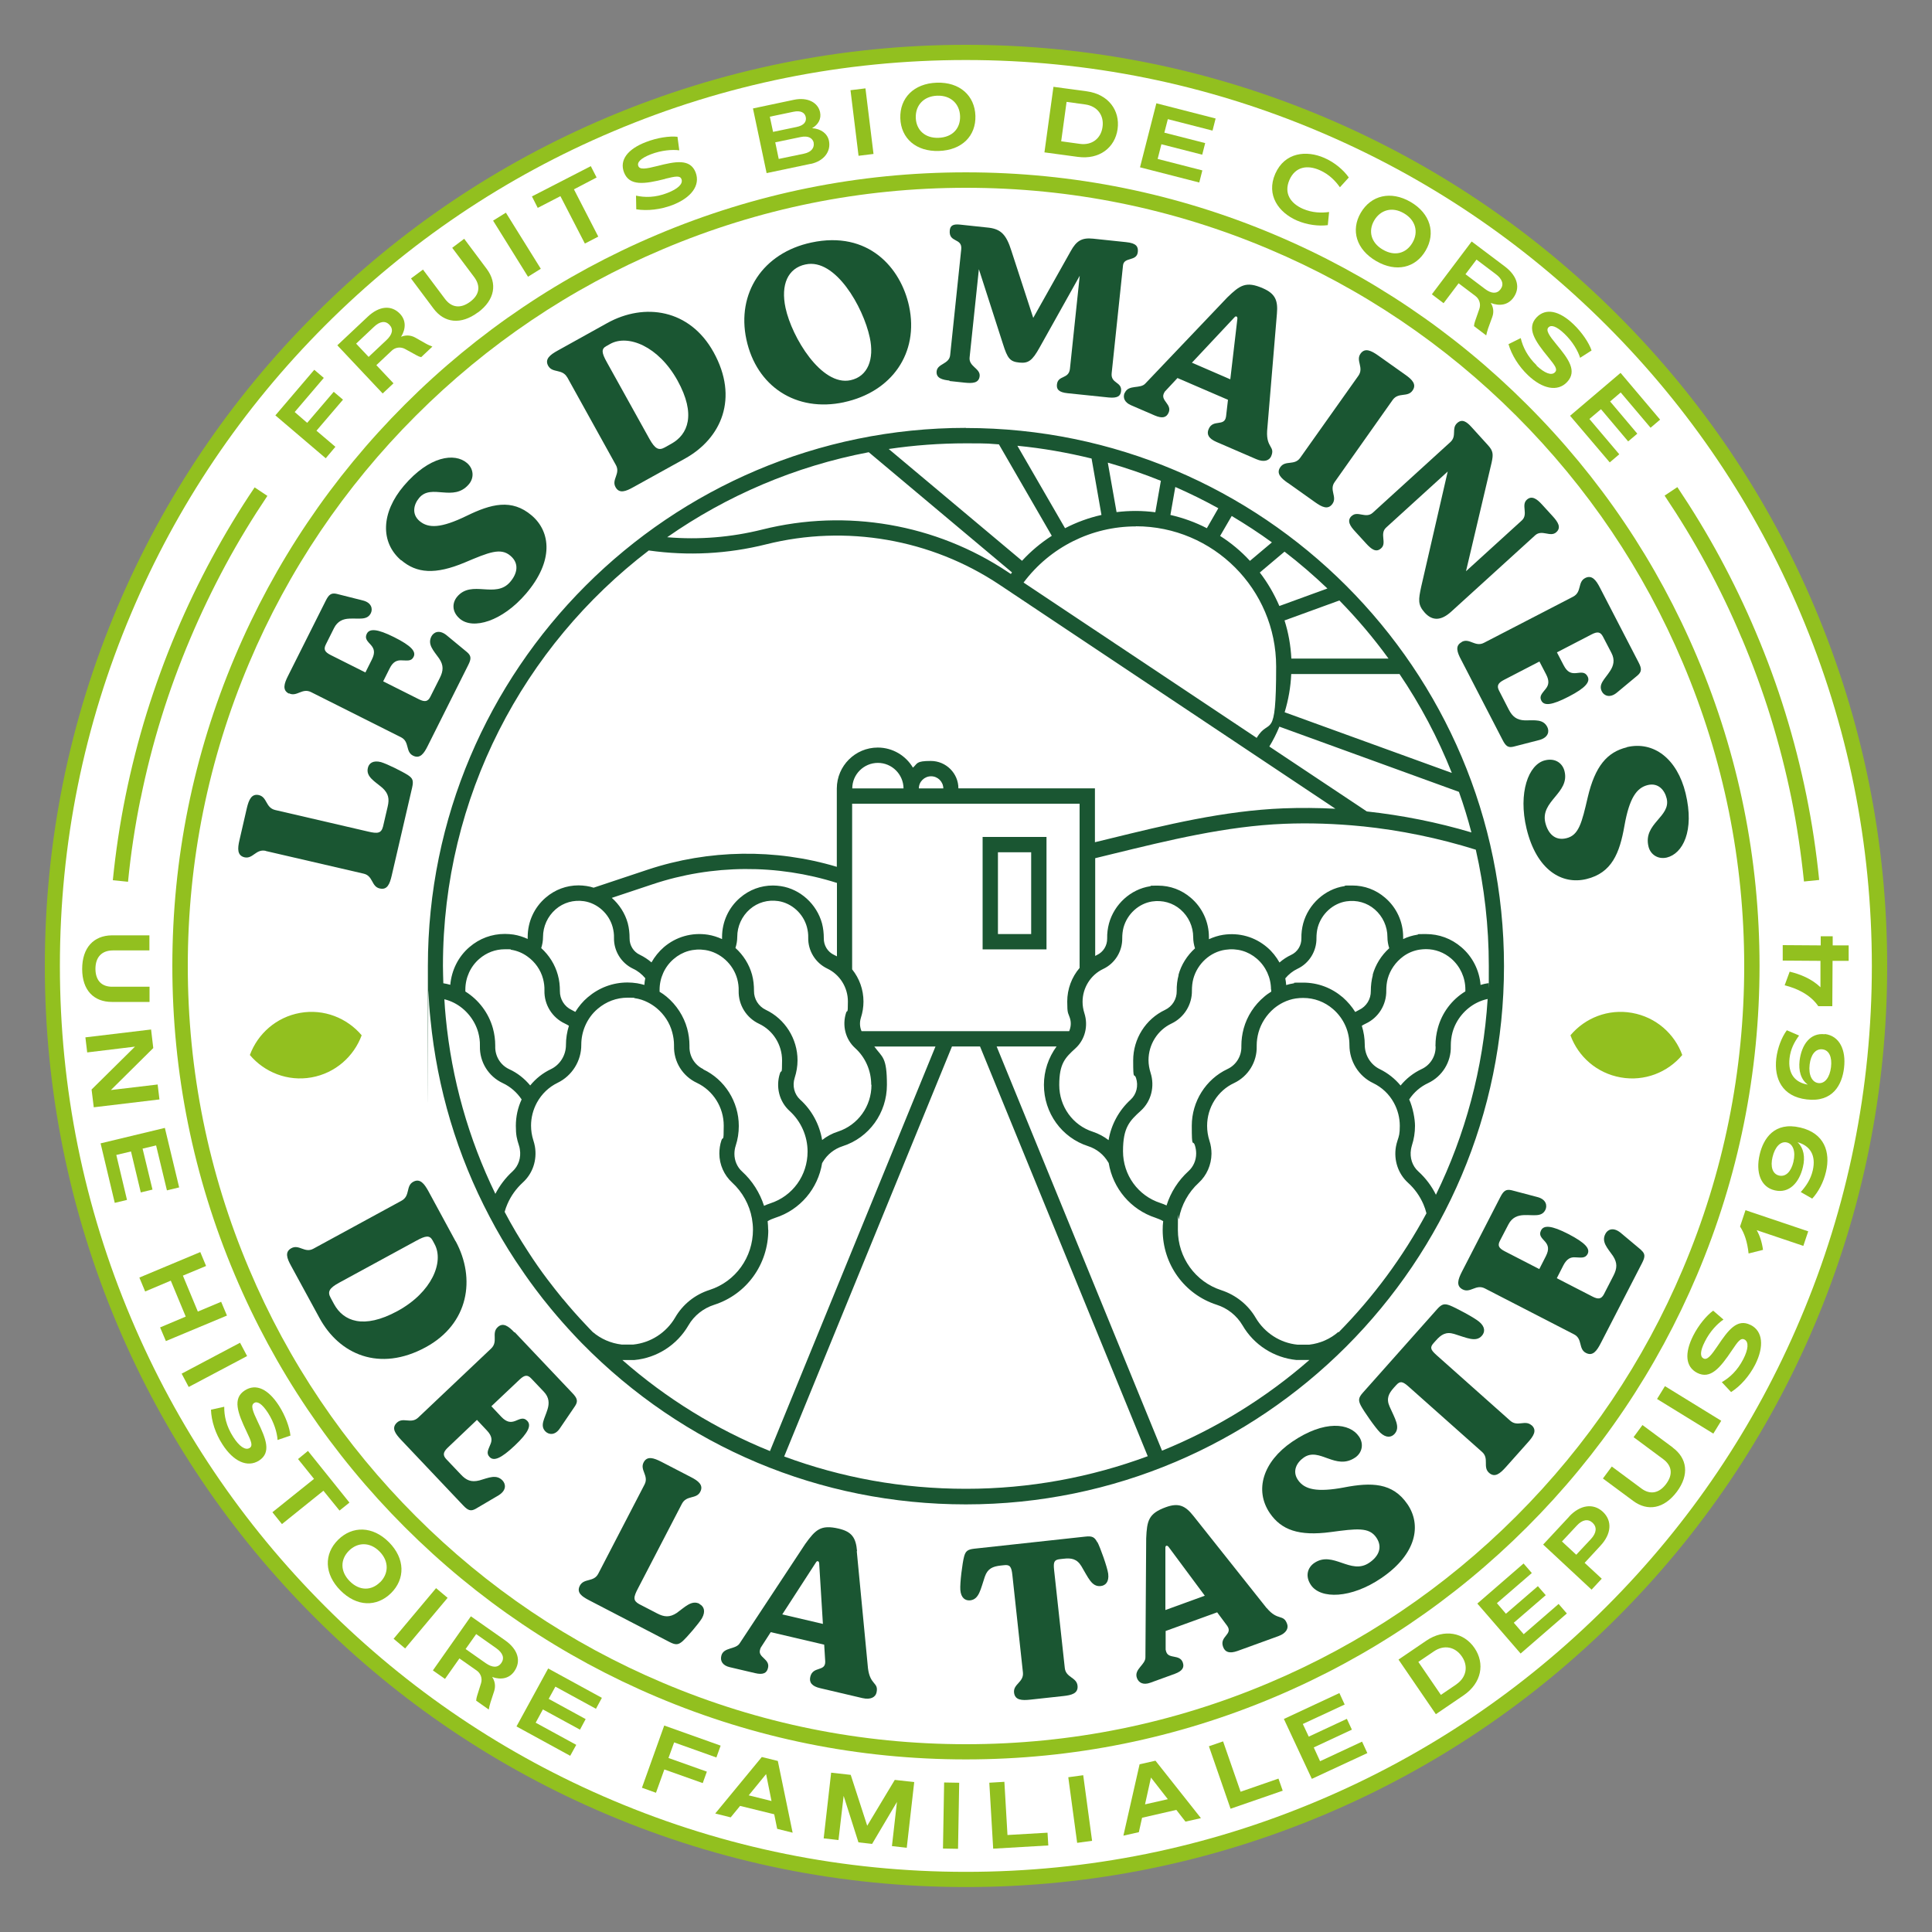<?xml version="1.0" encoding="UTF-8"?>
<svg id="Calque_1" xmlns="http://www.w3.org/2000/svg" version="1.1" viewBox="0 0 1500 1500">
  <rect x="0" y="0" width="1500" height="1500" fill="#808080" stroke="none"/>
  <!-- Generator: Adobe Illustrator 29.0.0, SVG Export Plug-In . SVG Version: 2.1.0 Build 186)  -->
  <defs>
    <style>
      .st0 {
        fill: #92c01f;
      }

      .st1 {
        fill: #fff;
      }

      .st2 {
        fill: #1a5632;
      }
    </style>
  </defs>
  <path class="st1" d="M1403.7,473.7c-35.8-84.5-86.9-160.4-152-225.5-65.1-65.1-140.9-116.2-225.5-152-87.7-37.1-180.6-55.9-276.3-55.9s-188.6,18.8-276.3,55.9c-84.5,35.8-160.4,86.9-225.5,152-65.1,65.1-116.2,140.9-152,225.5-37.1,87.7-55.9,180.6-55.9,276.3s18.8,188.6,55.9,276.3c35.8,84.5,86.9,160.4,152,225.5,65.1,65.1,140.9,116.2,225.5,152,87.7,37.1,180.6,55.9,276.3,55.9s188.6-18.8,276.3-55.9c84.5-35.8,160.4-86.9,225.5-152,65.1-65.1,116.2-140.9,152-225.5,37.1-87.7,55.9-180.6,55.9-276.3s-18.8-188.6-55.9-276.3Z"/>
  <path class="st2" d="M762.9,737.1h49.6v-87.3h-49.6v87.3ZM774.8,661.7h25.8v63.5h-25.8v-63.5Z"/>
  <path class="st2" d="M750,332.2c-230.4,0-417.8,187.4-417.8,417.8s.1,13,.4,19.2c.3,7.4.8,14.8,1.6,22.1,5.3,53.9,20.7,105.5,45.9,153.3,6,11.5,12.7,22.9,20,34,4.9,7.4,10.1,14.9,15.5,22.1,3.8,5.1,7.9,10.3,12.2,15.5,5.8,7,11.8,13.8,17.8,20.2,2,2.2,4.1,4.3,6.1,6.4,79.2,80.7,185.1,125.2,298.2,125.2,230.4,0,417.8-187.4,417.8-417.9s-187.4-417.8-417.8-417.8ZM1155.7,763.4c-.2,0-.4,0-.6,0-1.9.3-3.8.7-5.6,1.3-.9-11.3-6.2-21.9-14.9-29.3-7.8-6.7-17.3-10.2-27.5-10.2s-4.5.2-6.7.5c-3.8.6-7.5,1.7-11,3.4,0-.5,0-1.1,0-1.6,0-11.8-5.1-22.9-14-30.5-7.2-6.2-16-9.5-25.5-9.5s-4.1.2-6.2.5c-15,2.3-27.8,13.9-31.9,28.9-1,3.8-1.5,7.7-1.4,11.6.1,5.5-3,10.6-8,12.9-3.2,1.5-6.3,3.5-9,5.9-2.5-4.4-5.6-8.4-9.6-11.8-9.5-8.1-21.6-11.6-34.2-9.7-3.8.6-7.5,1.8-11,3.4,0-.5,0-1.1,0-1.6,0-11.8-5.1-22.9-14-30.5-7.2-6.2-16-9.5-25.5-9.5s-4.1.2-6.2.5c-15,2.3-27.8,13.9-31.9,28.9-1,3.8-1.5,7.7-1.4,11.6.1,5.5-3,10.6-8,12.9-.5.2-.9.5-1.3.7v-75.9c4.5-1.1,9-2.2,13.5-3.3,43.4-10.6,88.2-21.6,133.2-23.4,19.8-.8,40-.1,60.1,1.9l.3.2v-.2c29.9,3.1,59.7,9.2,88.4,18.2,6.6,29,10.1,59.3,10.1,90.3s-.1,9-.2,13.4ZM1114.9,927.7c-3.4-6.9-8-13-13.7-18.2-4.7-4.2-6.8-10.6-5.7-17.2.2-1,.4-2,.7-3,1.6-4.9,2.4-10,2.4-15.2s-1.6-14.1-4.5-20.5c3.7-5.6,8.7-9.9,14.7-12.7,11-5.2,17.9-16.4,17.6-28.5v-.6c0-3.4.4-6.8,1.3-10.2,2.7-9.9,9.8-18.5,19-23.1,2.6-1.3,5.4-2.3,8.3-2.9-3.4,54.2-17.5,105.6-40.2,152.1ZM546.1,830.1c-6.8-3.2-11-10.1-10.8-17.7,0-.2,0-.4,0-.6,0-4.4-.6-8.9-1.8-13.3-2.6-9.5-8.3-18.3-16-24.7-1.7-1.4-3.5-2.7-5.4-3.8,0-.5,0-1,0-1.5,0-9.2,4-18,10.9-23.9,6.8-5.9,15.5-8.4,24.6-7,11.6,1.8,21.6,10.8,24.8,22.5.8,3,1.2,6.1,1.1,9.1-.3,11,6,21.1,15.9,25.7,10.8,5.1,17.8,16.2,17.8,28.4s-.5,6.7-1.6,9.9c-3.5,10.6-.6,22.1,7.5,29.4,8.8,8,13.9,19.5,13.9,31.5,0,18.5-11.6,34.6-29,40.2-1.6.5-3.2,1.2-4.8,1.9-3.3-10.2-9.1-19.4-17-26.6-3.8-3.4-6-8.4-6-13.7,0-2.1.3-4.3,1-6.4,1.6-4.9,2.4-10,2.4-15.3,0-18.8-10.9-36.1-27.7-44ZM411.7,842.8c-4.5-5.4-10-9.8-16.4-12.7-6.8-3.2-11-10.1-10.8-17.7v-.6c0-4.5-.6-9-1.8-13.4-3.3-11.9-11-22.1-21.4-28.6,0-.5,0-1,0-1.5,0-9.2,4-18,10.9-23.9,5.6-4.8,12.4-7.4,19.8-7.4s3.3.1,4.9.4c4.5.7,8.9,2.5,12.7,5.3,5.9,4.2,10.2,10.4,12,17.2.8,3,1.2,6.1,1.1,9.1-.3,11,6,21.1,15.9,25.7,1.1.5,2.1,1.1,3.1,1.7-1.5,4.8-2.3,9.8-2.3,14.9,0,8-4.6,15.4-11.7,18.8-6.3,3-11.7,7.3-16.1,12.7ZM446.8,785.7c-1-.6-2-1.1-3-1.6-5.6-2.6-9.2-8.4-9.1-14.7,0-4.1-.4-8.3-1.6-12.5-2.2-8-6.7-15.2-12.9-20.8.9-2.8,1.4-5.7,1.4-8.6,0-8.3,3.6-16.1,9.8-21.5,6.1-5.3,14-7.5,22.1-6.3,10.4,1.6,19.4,9.7,22.2,20.2.7,2.7,1.1,5.5,1,8.2-.2,10.2,5.6,19.6,14.8,24,3.7,1.7,6.9,4.3,9.5,7.4-.4,1.7-.6,3.4-.7,5.2-1.9-.5-3.7-1-5.6-1.3-2.5-.4-5.1-.6-7.5-.6-11.4,0-22.1,4-30.9,11.5-3.8,3.2-7,7.1-9.6,11.3ZM676.6,842.3c0,16.7-10.5,31.2-26.1,36.3-4.5,1.4-8.6,3.7-12.2,6.5-2-12-8-23.2-17.1-31.4-4.5-4.1-6.2-10.7-4.2-16.9,1.4-4.4,2.2-8.9,2.2-13.6,0-16.7-9.7-32.1-24.7-39.2-5.6-2.7-9.2-8.4-9.1-14.7,0-4.2-.4-8.4-1.5-12.5-2.2-8.1-6.8-15.3-12.9-20.8.9-2.8,1.4-5.7,1.4-8.6,0-8.3,3.6-16.1,9.8-21.5,6.1-5.3,14-7.5,22.1-6.3,10.4,1.6,19.4,9.7,22.2,20.2.7,2.7,1.1,5.5,1,8.2-.2,10.2,5.6,19.6,14.8,24,9.7,4.6,16,14.6,16,25.5s-.5,6-1.4,8.8c-3.2,9.9-.5,20.6,7,27.4,8,7.2,12.5,17.6,12.5,28.4ZM649.8,742.5c-.7-.4-1.5-.8-2.2-1.1-5-2.3-8.1-7.4-8-12.9,0-3.9-.4-7.8-1.4-11.6-4.1-15-16.9-26.6-31.9-28.9-2.1-.3-4.1-.5-6.2-.5-9.4,0-18.3,3.3-25.5,9.5-8.9,7.6-14,18.7-14,30.5,0,.5,0,1.1,0,1.6-3.5-1.6-7.2-2.8-11-3.4-12.5-1.9-24.7,1.6-34.2,9.7-3.9,3.4-7.1,7.4-9.6,11.8-2.7-2.3-5.7-4.3-9-5.9-5-2.3-8.1-7.4-8-12.9,0-3.9-.4-7.8-1.4-11.6-2.1-7.7-6.6-14.6-12.4-19.7l31.8-10.6c46.1-15.4,96.7-15.7,143-1v57ZM596.4,954.9c0-2.3-.2-4.5-.4-6.8,1.9-1.1,3.8-1.9,5.9-2.6,19.4-6.2,33.2-22.7,36.4-42.5.2-.3.3-.5.5-.8,3.4-5.8,8.9-10.2,15.4-12.3,20.6-6.6,34.4-25.8,34.4-47.6s-3.5-21.2-9.8-29.8h47.5l-128.5,314.1c-41.5-16.8-80.2-40.5-114.6-70.7h8.8s0,0,0,0c.2,0,.4,0,.6,0,17.4-1.6,33.1-11.7,41.9-26.9,4.4-7.6,11.6-13.3,20.1-16,25.1-8.1,41.9-31.4,41.9-58.1ZM668.9,800.6c-1.4-3.2-1.6-6.9-.5-10.4,1.3-4,2-8.3,2-12.6,0-9.3-3.2-18-8.8-25v-128.6h176.6v127.5c-6.1,7.1-9.6,16.4-9.6,26.1s.7,8.5,2,12.6c1.2,3.5.9,7.2-.5,10.4h-161.3ZM661.7,612.1c0-10.9,9-19.8,19.9-19.8s19.8,8.9,19.9,19.8h-39.8ZM713.4,612.1c0-5.2,4.3-9.4,9.5-9.4s9.4,4.2,9.5,9.4h-18.9ZM1114.6,812.5c.2,7.5-4.1,14.4-10.8,17.5-6.4,3-12,7.4-16.4,12.8-4.4-5.3-9.8-9.6-16.1-12.7-7.1-3.4-11.7-10.8-11.7-18.8,0-5.1-.8-10.1-2.3-14.9,1-.6,2-1.2,3.1-1.7,9.9-4.6,16.1-14.7,15.9-25.7,0-3,.3-6.1,1.1-9.1,1.9-6.9,6.2-13,12-17.3,3.8-2.8,8.2-4.6,12.7-5.3,1.6-.2,3.2-.4,4.9-.4,7.3,0,14.1,2.5,19.8,7.4,6.9,6,10.9,14.7,10.9,23.9s0,1,0,1.5c-10.5,6.4-18.2,16.6-21.4,28.6-1.2,4.4-1.8,8.9-1.8,13.3v.7ZM1065.9,756.9c-1.1,4.1-1.6,8.3-1.6,12.5.1,6.3-3.4,12-9.1,14.7-1,.5-2,1-3,1.6-2.6-4.2-5.9-8-9.6-11.3-8.8-7.5-19.4-11.5-30.9-11.5s-5,.2-7.5.6c-1.9.3-3.8.7-5.6,1.3-.1-1.8-.4-3.5-.7-5.2,2.6-3.1,5.8-5.7,9.4-7.4,9.2-4.3,15-13.8,14.8-24,0-2.7.3-5.5,1-8.2,2.9-10.5,11.8-18.6,22.2-20.2,8.1-1.2,16,1,22.1,6.3,6.2,5.4,9.8,13.2,9.8,21.5,0,2.9.5,5.8,1.4,8.6-6.2,5.6-10.7,12.8-12.9,20.8ZM987,768.4c0,.5,0,1,0,1.5-1.9,1.2-3.7,2.4-5.4,3.9-7.7,6.4-13.4,15.2-16,24.7-1.2,4.4-1.8,8.9-1.8,13.3,0,.2,0,.2,0,.4v.3c.2,7.5-4.1,14.4-10.8,17.5-16.8,7.9-27.7,25.2-27.7,44s.8,10.4,2.4,15.2c.7,2.1,1,4.3,1,6.4,0,5.3-2.2,10.3-6,13.7-7.9,7.2-13.8,16.4-17,26.6-1.6-.7-3.1-1.4-4.8-1.9-17.3-5.6-29-21.7-29-40.2s5.1-23.5,13.9-31.5c8-7.3,10.9-18.8,7.5-29.4-1-3.2-1.6-6.5-1.6-9.8,0-12.1,7-23.3,17.8-28.4,9.9-4.7,16.1-14.8,15.9-25.7,0-3,.3-6.1,1.1-9.1,3.2-11.7,13.1-20.8,24.8-22.5,9.1-1.4,17.8,1.1,24.6,7,6.9,6,10.9,14.7,10.9,23.9ZM915.1,756.9c-1.1,4.1-1.6,8.3-1.5,12.5.1,6.3-3.4,12-9.1,14.7-15,7.1-24.7,22.4-24.7,39.2s.7,9.2,2.2,13.6c2,6.1.4,12.7-4.2,16.9-9.1,8.3-15.1,19.4-17.1,31.4-3.6-2.8-7.7-5-12.2-6.5-15.6-5-26.1-19.6-26.1-36.3s4.6-21.2,12.5-28.4c7.5-6.8,10.2-17.5,7-27.4-.9-2.8-1.4-5.8-1.4-8.8,0-10.9,6.3-20.9,16-25.5,9.2-4.3,15-13.8,14.8-24,0-2.7.3-5.5,1-8.2,2.9-10.5,11.8-18.6,22.2-20.2,8.1-1.2,16,1,22.1,6.3,6.2,5.4,9.8,13.2,9.8,21.5,0,2.9.5,5.8,1.4,8.6-6.1,5.5-10.7,12.7-12.9,20.8ZM820.3,812.5c-6.3,8.6-9.8,19-9.8,29.8,0,21.8,13.8,41,34.4,47.6,6.5,2.1,12,6.5,15.4,12.3.2.3.3.5.5.8,3.3,19.7,17.1,36.2,36.4,42.5,2,.7,4,1.5,5.9,2.6-.3,2.3-.4,4.5-.4,6.8,0,26.7,16.8,50,41.9,58.1,8.5,2.7,15.6,8.4,20.1,16,8.8,15.2,24.5,25.2,41.9,26.9.2,0,.4,0,.6,0h9.4c-33.7,29.4-72.3,53.3-114.4,70.4l-128.4-313.8h46.6ZM1039.2,1034c-6.4,5.6-14.2,9-22.7,10h-9.1c-13.5-1.3-25.6-9.2-32.5-20.9-5.9-10.1-15.4-17.7-26.7-21.4-20.1-6.5-33.7-25.3-33.7-46.8s.3-5.9.8-8.7c1.9-10.7,7.4-20.6,15.4-27.9,6.2-5.7,9.8-13.9,9.9-22.5,0-3.4-.5-6.9-1.6-10.2-1.2-3.7-1.8-7.6-1.8-11.5,0-14.2,8.2-27.3,20.9-33.2,11-5.2,17.9-16.4,17.6-28.5,0-.3,0-.5,0-.8,0-3.3.5-6.7,1.4-10,2-7.2,6.3-13.8,12.1-18.7,2.2-1.8,4.5-3.3,6.9-4.5,3.2-1.6,6.6-2.7,10-3.2,2-.3,3.9-.4,5.7-.4,8.6,0,16.6,3,23.1,8.6,4.2,3.6,7.6,8.2,9.8,13.3,2,4.6,3,9.6,3,14.7,0,12.6,7.2,24.2,18.4,29.5,6.8,3.3,12.4,8.5,16.1,15.3,3,5.5,4.6,11.6,4.6,17.9s-.6,7.8-1.8,11.5c-.5,1.5-.9,3.1-1.2,4.7-1.8,10.5,1.7,21,9.4,28,5.1,4.6,9.1,10.2,11.9,16.6,1,2.3,1.8,4.7,2.4,7.1-18.3,34-41.3,65.1-68.2,92.4l-.3-.3ZM784.9,445.7l-2.4-1.6c-55.9-37.3-125.3-49.3-190.5-33-24.4,6.1-49.2,8.1-74,6,46.1-32.2,99.2-55.1,156.5-66l111.2,93.3c-.3.4-.6.8-.9,1.3ZM881.9,408.6c60.1,0,108.9,48.9,108.9,108.9s-5.2,38.6-15.1,55.4l-181-120.6c20.5-27.4,52.7-43.6,87.2-43.6ZM1086.5,523.2c16.2,23.9,29.9,49.7,40.7,76.9l-129.8-47.1c2.9-9.6,4.7-19.6,5.1-29.7h83.9ZM978.1,444.5l19.2-16.2c11.6,8.9,22.7,18.5,33.3,28.6l-37.3,13.6c-4-9.3-9.1-18.1-15.2-26ZM970.4,435.4c-6.8-7.4-14.6-13.9-23.1-19.3l9-15.5c10.7,6.4,21.2,13.2,31.2,20.5l-17.1,14.4ZM937,410.1c-8.9-4.6-18.3-8-28.3-10.3l3.8-21.7c11.4,5,22.6,10.5,33.4,16.5l-8.9,15.5ZM897,397.7c-4.9-.6-10-1-15.1-1s-10.1.3-15,.9l-6.8-38.4c14.1,4,27.8,8.7,41.2,14.1l-4.3,24.4ZM855.2,399.8c-9.9,2.2-19.4,5.7-28.3,10.3l-37-64c19.6,1.9,38.8,5.3,57.6,9.9l7.7,43.9ZM993.4,564.2l139.3,50.6c3.7,10.3,6.9,20.8,9.7,31.5-26.5-7.9-53.8-13.3-81.2-16.3l-75.7-50.4c3-4.9,5.6-10.1,7.8-15.4ZM1078.1,511.3h-75.5c-.5-10.2-2.3-20.2-5.3-29.6l42.6-15.5c13.8,14.1,26.6,29.2,38.2,45.2ZM775.5,344.9l41.1,71.1c-8.4,5.4-16.2,11.9-23.1,19.4l-103.5-86.8c19.6-2.9,39.6-4.4,60-4.4s17.1.3,25.5.8ZM503.8,427.4c30.5,4.3,61.1,2.7,91.1-4.8,61.9-15.5,127.9-4.1,181,31.3l260.9,174c-13.5-.7-27-.8-40.4-.3-46.2,1.8-91.6,12.9-135.6,23.7-3.6.9-7.1,1.7-10.7,2.6v-41.8h-106c0-11.7-9.6-21.3-21.4-21.3s-10.2,2-13.9,5.2c-5.5-9.3-15.7-15.6-27.3-15.6-17.5,0-31.7,14.2-31.8,31.7h0v60.9c-47.7-14.3-99.5-13.5-146.8,2.2l-42,14c-1.8-.6-3.6-1-5.5-1.3-2.1-.3-4.1-.5-6.2-.5-9.4,0-18.3,3.3-25.5,9.5-8.9,7.6-14,18.7-14,30.5,0,.5,0,1,0,1.6-3.5-1.6-7.2-2.8-11-3.4-2.2-.3-4.4-.5-6.7-.5-10.2,0-19.7,3.5-27.5,10.2-8.7,7.4-13.9,18-14.9,29.3-1.8-.5-3.5-.9-5.4-1.2-.1-4.4-.3-8.9-.3-13.5,0-131.4,62.7-248.3,159.8-322.5ZM344.9,775.8c2.5.6,5,1.5,7.4,2.7,9.2,4.6,16.3,13.3,19,23.1.9,3.4,1.4,6.8,1.3,10.2v.5c-.3,12.2,6.6,23.4,17.7,28.6,6,2.8,11,7.2,14.7,12.7-3,6.4-4.5,13.4-4.5,20.5s.8,10.3,2.4,15.2c.3,1,.6,2,.7,3,1.1,6.5-1,12.9-5.7,17.2-5.5,5-9.9,10.9-13.3,17.4-20.9-43-33.9-89-38.5-136.8-.5-4.7-.8-9.5-1.1-14.3ZM437,1008.5c-4.1-5-8.1-10.1-11.9-15.1-5.3-7-10.3-14.2-15-21.5-6.6-10.1-12.8-20.5-18.3-31,.6-2.1,1.3-4.2,2.2-6.2,2.8-6.4,6.8-11.9,11.9-16.6,7.7-7,11.2-17.4,9.4-28-.3-1.6-.7-3.2-1.2-4.7-1.2-3.7-1.8-7.6-1.8-11.5,0-6.2,1.6-12.4,4.6-17.9,3.7-6.7,9.2-12,16-15.3,11.2-5.4,18.5-17,18.4-29.5,0-5.1,1-10,3-14.7,2.2-5.1,5.5-9.7,9.8-13.3,6.6-5.6,14.6-8.6,23.1-8.6s3.8.2,5.7.4c3.5.5,6.9,1.6,10,3.2,2.4,1.2,4.7,2.7,6.9,4.5,5.9,4.9,10.2,11.5,12.1,18.7.9,3.3,1.4,6.7,1.4,10,0,.3,0,.5,0,.7-.3,12.2,6.6,23.4,17.7,28.6,12.7,6,20.9,19,20.9,33.2s-.6,7.8-1.8,11.5c-1.1,3.3-1.6,6.8-1.6,10.2,0,8.6,3.7,16.8,9.9,22.5,8,7.3,13.5,17.2,15.4,27.9.5,2.9.8,5.8.8,8.7,0,21.5-13.5,40.3-33.7,46.8-11.3,3.6-20.8,11.2-26.7,21.4-6.9,11.8-19,19.6-32.5,21h-9.1c-8.4-1-16.2-4.4-22.6-9.9-1.9-2-3.8-3.9-5.7-6-5.9-6.2-11.7-12.8-17.3-19.6ZM608.8,1130.9l130.3-318.4h21.8l130.2,318.1c-44,16.3-91.5,25.3-141.1,25.3s-96.6-8.6-141.2-25.1Z"/>
  <path class="st0" d="M1185.6,1185.6c56.5-56.5,100.9-122.4,132-195.8,32.2-76.1,48.5-156.8,48.5-239.9s-16.3-163.8-48.5-239.9c-31-73.4-75.4-139.3-132-195.8-56.5-56.5-122.4-100.9-195.8-131.9-76.1-32.2-156.8-48.5-239.9-48.5s-163.8,16.3-239.9,48.5c-73.4,31-139.3,75.4-195.8,131.9-56.5,56.5-100.9,122.4-131.9,195.8-32.2,76.1-48.5,156.8-48.5,239.9s16.3,163.8,48.5,239.9c31,73.4,75.4,139.3,131.9,195.8,56.5,56.5,122.4,100.9,195.8,131.9,76.1,32.2,156.8,48.5,239.9,48.5s163.8-16.3,239.9-48.5c73.4-31,139.3-75.4,195.8-131.9ZM750,1354.2c-81.5,0-160.6-16-235.2-47.6-72-30.4-136.6-74-192-129.4-55.4-55.4-99-120-129.4-192-31.6-74.6-47.6-153.8-47.6-235.2s16-160.6,47.6-235.2c30.4-72,74-136.6,129.4-192,55.4-55.4,120-99,192-129.4,74.6-31.6,153.8-47.6,235.2-47.6s160.6,16,235.2,47.6c72,30.4,136.6,74,192,129.4,55.4,55.4,99,120,129.4,192,31.6,74.6,47.6,153.8,47.6,235.2s-16,160.6-47.6,235.2c-30.4,72-74,136.6-129.4,192-55.4,55.4-120,99-192,129.4-74.6,31.6-153.8,47.6-235.2,47.6Z"/>
  <path class="st2" d="M206.3,660.7l76,17.6c7.5,1.7,5.9,10,12.5,11.5,5.9,1.4,7.8-3.5,9.3-9.9l15.9-68.5c1.2-5.4.4-7.1-3.1-9.5-4.3-2.8-16.1-8.7-21.1-10.2-6.2-1.6-9.4.9-10.2,4.6-1.6,6.8,5.5,10.4,11.3,15.4,4.8,4.4,5.5,8.6,4.1,14.5l-3.6,15.5c-1.4,5.3-4.1,5.7-11.7,3.9l-72-16.7c-7.6-1.8-6.1-10-12.7-11.6-5.7-1.3-7.8,3.7-9.3,9.9l-5.8,25.2c-1.5,6.4-1.8,11.8,3.9,13.2,6.6,1.5,8.9-6.7,16.5-5Z"/>
  <path class="st2" d="M224.4,538.3c6.1,3,10.2-4.5,17.2-.9l69.7,35c6.9,3.4,3.3,11.3,9.4,14.3,5.4,2.7,8.5-1.7,11.4-7.6l31.4-62.7c2.5-4.9,2.4-7.2-.8-10l-16.1-13.3c-5.7-4.5-10-2.2-11.7,1.1-3.1,6.2,1.6,10.8,6,17,3.7,5.4,3.3,9.7.6,15.1l-7.4,14.7c-1.9,3.8-4.3,4.2-8.9,1.9l-27.7-13.9,5-10c2.6-5.3,5.7-6.5,9.3-6.3,4.1,0,7.5,1,9.3-2.7,2.1-4.1-1.7-8.6-15.1-15.3-13.2-6.6-19.1-6.8-21.2-2.7-1.9,3.8.5,5.8,3.2,8.8,2.4,2.8,3.5,5.7.7,11.3l-5,10-26.9-13.5c-4.8-2.4-5.7-4.5-3.8-8.3l6.3-12.6c2.8-5.6,7.2-7.2,11.9-7.4,7.6-.4,13.8,1.5,16.7-4.2,1.6-3.2.7-8.2-6.2-9.9l-20.2-5.1c-4.3-1-6.2.5-8.6,5.3l-29.3,58.4c-3,5.9-4.6,11.1.7,13.7Z"/>
  <path class="st2" d="M311.5,434.9c11.9,10.2,26.3,11.5,49.4,1.8,18.7-7.9,27.8-11.7,35.4-5.2,7.1,6,5.3,13.9-.2,20.3-11.3,13.3-29.8-1.9-41.1,11.4-3.9,4.6-4.5,11.6,2,17.2,10.2,8.7,32.9,2.1,51.4-19.5,21.7-25.4,19.2-48.1,4.4-60.7-15.5-13.2-31.5-9-50.7.4-19.6,9.5-29.5,9.8-36.4,3.9-6.2-5.3-4.6-12.8-.2-18,9.6-11.3,26.5,3.6,38.5-10.5,4.2-4.9,3.9-11.9-1.4-16.5-9.6-8.2-29.3-5.5-49,17.6-17.8,20.9-18.5,44-2.1,58Z"/>
  <path class="st2" d="M440.4,292.9l37.8,68.2c3.7,6.7-3.6,11.2-.3,17.1,2.9,5.3,8,3.3,13.7.1l40.3-22.3c28.2-15.7,41.9-46.9,22.1-82.6-18.5-33.4-53.6-38.6-82.5-22.6l-38.7,21.5c-5.8,3.2-10,6.6-7.2,11.7,3.3,5.9,10.9,2.1,14.8,9ZM471,268.6l2.8-1.6c13.7-7.6,37.4,1.7,52.2,28.4,14.6,26.4,8.2,42-4.9,49.2l-5,2.8c-4.7,2.6-7.5,1.1-11.8-6.5l-33.1-59.6c-4.2-7.5-4.5-10.4-.3-12.7Z"/>
  <path class="st2" d="M655.2,312.3c37.3-8,58.4-38.3,50.6-74.6-6.4-29.7-31.5-58.9-75.9-49.4-37.8,8.1-58.1,39.5-50.4,75.3,7.8,36.3,38.5,56.7,75.8,48.7ZM625.5,205.3c23-5,44.7,32.9,49.8,56.8,3.6,16.6-1.4,30.2-15,33.1-22.5,4.8-45.5-33.3-50.4-56.1-3.9-18.1,1.8-30.9,15.5-33.8Z"/>
  <path class="st2" d="M737,295.8l12.1,1.3c6,.6,10.9.4,11.5-5.1.6-6-8.6-7.4-7.8-14.5l7.2-68.5,18.7,58.1c3.5,11.1,5.4,13.7,12.7,14.4,6.9.7,10-1.3,15.8-11.8l31.1-55.6-7.6,72.2c-.9,8.3-9.3,4.8-10.1,12.2-.4,3.7,1.3,6.1,8.3,6.8l31.8,3.3c7.1.7,9.3-1.2,9.7-4.9.8-7.5-8.2-5.7-7.3-14l8.8-83.6c.7-6.9,10.7-2.8,11.5-10.5.4-4.1-1.1-6.8-9.1-7.6l-25.7-2.7c-8.7-.9-12.9,1.7-17.3,9.7l-29.1,51.8-17-52.2c-3.8-12.1-7.9-16.6-17.3-17.8l-22.5-2.4c-5.5-.6-7.6.8-8,4.4-1,9.9,9.8,5.7,8.9,14.7l-8.6,82.2c-.7,7.1-9.8,6.5-10.5,12.5-.6,5.5,4.5,6.7,10.2,7.3Z"/>
  <path class="st2" d="M873.2,304.9c-1.7,3.9,0,7.6,4.9,9.7l18.5,8c5.9,2.5,9,1.6,10.7-2.2,2.8-6.4-6.1-9.2-3.8-14.7.3-.7.5-1.1.9-1.7l9.8-10.5,39.2,16.9-1.5,13c-1.2,8.2-10.1,1.7-13.5,9.7-1.8,4.1,0,7.4,6,10l31,13.4c6.2,2.7,10.1.9,11.5-2.2,3.4-7.9-3.9-6.3-3.1-19.8l7.6-91c.9-10.3-1.3-15.5-10.9-19.7-13.1-5.7-17.8-2.4-27.6,7.1l-63.6,66.8c-3.9,4.5-13.1.6-16,7.3ZM958.5,246.3c1.1-1.3,2.4-.5,2.2,1.2l-5.5,47-29.8-12.9,33.1-35.3Z"/>
  <path class="st2" d="M999.9,374.9l21.1,15c5.2,3.7,10,6.2,13.5,1.3,3.9-5.5-2.7-10.7,1.7-16.9l45-63.7c4.5-6.4,11.6-1.8,15.5-7.4,3.4-4.8-.4-8.6-5.7-12.3l-21-14.9c-5.4-3.8-10.3-6.2-13.7-1.4-3.9,5.5,2.9,10.8-1.7,17.2l-45.1,63.6c-4.4,6.3-11.5,1.7-15.4,7.2-3.5,4.9.4,8.6,5.7,12.3Z"/>
  <path class="st2" d="M1049.5,400.5c-4.1,3.7-1.3,7.9,2.6,12.1l8.4,9.2c4.1,4.5,7.9,7.6,11.9,3.8,4.5-4.1-1.5-11.2,3.8-16l47.8-43.5-20.6,89.5c-2.1,9.9-2.8,13.9,2.8,20.1,6,6.6,12.8,6.2,20.5-.8l65.2-59.3c5.3-4.8,11.8,1.8,16.4-2.4,4-3.6,1.4-7.8-2.7-12.3l-8.4-9.2c-3.8-4.2-7.9-7.3-11.8-3.7-4.6,4.2,1.4,11.3-3.9,16.1l-43.3,39.4,19.9-84.4c1.4-6.4,1.2-9-2.8-13.4l-12.8-14.1c-3.7-4.1-7.3-6.7-11.2-3.1-4.6,4.2,0,9.9-5.2,14.7l-60.3,54.9c-5.3,4.8-11.7-1.7-16.2,2.4Z"/>
  <path class="st2" d="M1134.9,498.5c-5.4,2.8-3.6,7.9-.5,13.7l32.2,62.3c2.5,4.9,4.4,6.2,8.5,5.2l20.2-5.2c7-2,7.7-6.8,6-10.1-3.2-6.2-9.6-5.1-17.3-5.1-6.5-.2-9.8-3-12.6-8.4l-7.5-14.6c-2-3.8-.9-6,3.7-8.4l27.6-14.3,5.2,10c2.7,5.2,2,8.4-.4,11.3-2.5,3.3-5.2,5.5-3.3,9.1,2.1,4.1,8,3.7,21.3-3.2,13.2-6.8,16.8-11.5,14.6-15.6-2-3.8-5-3-9-2.6-3.7.3-6.7-.5-9.6-6.1l-5.2-10,26.8-13.9c4.8-2.5,7-2,9,1.8l6.5,12.5c2.9,5.5,1.6,10-1,14-4.1,6.4-9.4,10.3-6.4,16,1.6,3.2,6.2,5.4,11.7.8l16-13.3c3.3-2.9,3.3-5.3.8-10.1l-30-58c-3-5.9-6.3-10.2-11.5-7.5-6,3.1-2.4,10.9-9.4,14.5l-69.2,35.8c-6.8,3.5-11.1-3.9-17.1-.8Z"/>
  <path class="st2" d="M1263.1,580.2c-15.3,3.7-24.7,14.6-30.4,38.9-4.6,19.8-6.9,29.4-16.6,31.7-9,2.2-14.3-3.9-16.3-12-4.1-17,19.1-23,14.9-40-1.4-5.9-6.8-10.5-15.1-8.5-13,3.1-21,25.4-14.4,53,7.8,32.4,27.6,43.8,46.5,39.2,19.8-4.8,25.8-20.2,29.5-41.3,3.8-21.5,9.4-29.6,18.2-31.7,8-1.9,13,3.8,14.6,10.4,3.5,14.4-18.5,19.3-14.1,37.4,1.5,6.2,7.4,10.1,14.2,8.5,12.3-3,21.7-20.5,14.6-49.9-6.5-26.7-24.7-40.8-45.7-35.8Z"/>
  <path class="st2" d="M353.7,963.7l-21.1-38.9c-3.2-5.8-6.5-10.1-11.7-7.3-6,3.2-2.2,10.9-9.1,14.7l-68.5,37.3c-6.7,3.7-11.1-3.7-17.1-.4-5.3,2.9-3.4,7.9-.2,13.7l22,40.4c15.4,28.4,46.6,42.3,82.5,22.8,33.5-18.2,39-53.3,23.3-82.3ZM308.6,1017.9c-26.5,14.4-42,7.8-49.2-5.3l-2.7-5c-2.6-4.7-1.1-7.5,6.6-11.7l59.9-32.6c7.5-4.1,10.4-4.4,12.7-.2l1.5,2.8c7.5,13.8-2,37.4-28.8,52Z"/>
  <path class="st2" d="M399.4,1034.5c-4.5-4.8-8.9-8.1-13.1-4-4.9,4.7.7,11.1-5,16.5l-56.6,53.6c-5.6,5.3-11.7-.7-16.6,4-4.4,4.2-1.2,8.5,3.3,13.3l48.2,50.9c3.8,4,5.9,4.7,9.6,2.7l18-10.6c6.2-3.9,5.5-8.7,3-11.4-4.8-5.1-10.7-2.2-18-.1-6.4,1.6-10.2-.1-14.4-4.6l-11.3-11.9c-2.9-3.1-2.5-5.5,1.3-9.1l22.5-21.4,7.7,8.2c4.1,4.3,4.2,7.6,2.7,10.9-1.5,3.9-3.5,6.7-.6,9.7,3.2,3.4,8.7,1.4,19.6-8.9,10.8-10.2,12.9-15.7,9.7-19.1-2.9-3.1-5.6-1.5-9.3,0-3.4,1.3-6.6,1.3-10.9-3.2l-7.7-8.2,21.9-20.7c3.9-3.7,6.2-3.9,9.1-.8l9.7,10.2c4.3,4.5,4.3,9.2,2.9,13.7-2.2,7.3-6.1,12.5-1.7,17.1,2.5,2.6,7.5,3.5,11.4-2.5l11.7-17.2c2.4-3.7,1.7-6-2-9.9l-44.9-47.4Z"/>
  <path class="st2" d="M543.1,1245.2c-6.2-3.2-11.5,2.7-17.7,7.1-5.5,3.6-9.7,3.2-15.1.4l-14.1-7.3c-4.8-2.7-4.5-5.3-.8-12.3l34-65.5c3.6-7,11.2-3.4,14.3-9.4,2.7-5.2-1.6-8.5-7.3-11.4l-23-11.9c-5.9-3-11-4.7-13.7.5-3.1,6,4.3,10.3.7,17.2l-35.9,69.2c-3.5,6.8-11.1,3.3-14.3,9.3-2.8,5.4,1.5,8.4,7.3,11.4l62.4,32.4c4.9,2.5,6.8,2.1,10-.6,3.8-3.5,12.4-13.5,15.1-17.9,3.1-5.6,1.4-9.3-1.9-11Z"/>
  <path class="st2" d="M665.4,1204.2c-.9-10.3-4-15-14.3-17.4-13.9-3.2-17.9.8-25.9,11.9l-50.8,77c-3,5.2-12.8,2.9-14.4,10-1,4.2,1.4,7.5,6.6,8.7l19.6,4.6c6.3,1.5,9.2,0,10.1-4.1,1.6-6.8-7.7-8-6.3-13.7.2-.7.3-1.2.6-1.9l7.8-12.1,41.5,9.7.8,13c.3,8.3-9.6,3.4-11.6,12-1,4.3,1.2,7.3,7.7,8.8l32.8,7.7c6.6,1.5,10.1-.9,10.9-4.2,1.9-8.3-4.9-5.5-6.6-18.9l-8.7-90.9ZM607.3,1253.5l26.3-40.6c.9-1.4,2.2-.9,2.4.7l2.9,47.2-31.6-7.4Z"/>
  <path class="st2" d="M851.9,1197.4c-2-3.9-3.8-5-9.1-4.4l-86.4,9.4c-5.3.6-6.8,2-7.9,6.2-1.3,4.8-3.3,20.6-2.9,25.8.5,6.4,4,8.5,7.7,8.1,6.9-.8,8-8.6,11.3-18.3,2.2-6.5,6.3-8,12.2-8.7l2.8-.3c4.4-.5,5.7,1,6.4,7.6l8.2,75.7c.8,7.6-7.6,8.9-6.9,15.6.7,6,6.1,6.2,12.6,5.5l25.7-2.8c6.4-.7,11.6-2,11-8-.7-6.7-9.1-6.2-9.9-13.8l-8.3-76.1c-.7-6.4.2-7.9,4.6-8.4l2.7-.3c6-.7,10.4,0,13.9,5.8,5.3,8.8,8,16.2,15,15.4,3.7-.4,6.6-3.2,5.8-9.6-.7-5.1-6.1-20.2-8.4-24.6Z"/>
  <path class="st2" d="M983.4,1248.5l-56.8-71.5c-6.4-8.1-11.6-10.4-21.5-6.8-13.4,4.9-14.6,10.4-15.2,24.1l-.6,92.2c.3,6-9.1,9.4-6.6,16.3,1.5,4,5.2,5.5,10.3,3.7l19-6.9c6-2.2,7.7-5,6.3-8.9-2.4-6.5-10.8-2.5-12.8-8.1-.2-.7-.4-1.2-.5-1.9v-14.4c0,0,40-14.5,40-14.5l7.8,10.5c4.7,6.8-6.2,8.1-3.2,16.3,1.5,4.2,5,5.4,11.2,3.2l31.7-11.5c6.4-2.3,8-6.3,6.8-9.5-2.9-8-7.2-2-15.8-12.3ZM904.8,1250v-48.4c0-1.7,1.3-2,2.4-.7l28.2,38-30.5,11.1Z"/>
  <path class="st2" d="M1043.8,1154.8c-21.4,4-31,1.7-36.1-5.8-4.6-6.8-1-13.5,4.6-17.4,12.2-8.4,24.6,10.4,39.9,0,5.3-3.6,6.9-10.5,2.9-16.3-7.1-10.5-26.8-13-51.9,4.1-22.7,15.5-29.4,37.6-17.3,55.4,8.9,13,22.4,18,47.2,14.7,20.2-2.7,29.9-4,35.5,4.3,5.2,7.7,1.5,14.8-5.5,19.5-14.4,9.9-28.2-9.7-42.7.2-5,3.4-7.4,10-2.6,17.1,7.5,11.1,31.2,10.6,54.7-5.4,27.6-18.8,31.2-41.4,20.2-57.4-11.5-16.8-28-17-49-13Z"/>
  <path class="st2" d="M1189.1,1106.6c-5.1-4.5-10.9,1.5-16.6-3.6l-57.2-50.9c-4.8-4.3-5.2-6-2.2-9.4l1.8-2c4-4.5,7.7-7,14.2-5,9.8,3,16.8,6.6,21.4,1.4,2.5-2.8,2.8-6.9-2.2-11-4-3.3-18.1-10.8-22.7-12.6-4.1-1.5-6.1-1.2-9.7,2.8l-57.7,64.9c-3.6,4-3.7,6-1.7,10,2.3,4.4,11.4,17.5,15.1,21.1,4.7,4.4,8.7,3.7,11.2.9,4.6-5.2.2-11.8-3.9-21.1-2.8-6.3-.7-10.2,3.2-14.6l1.9-2.1c3-3.3,4.9-3.1,9.8,1.3l56.9,50.6c5.7,5.1.3,11.7,5.4,16.2,4.5,4,8.6.5,13-4.4l17.2-19.3c4.3-4.8,7.3-9.3,2.8-13.3Z"/>
  <path class="st2" d="M1274.1,970.4l-16-13.4c-5.7-4.5-10-2.4-11.7,1-3.2,6.2,1.5,10.8,5.9,17.1,3.6,5.5,3.2,9.7.5,15.1l-7.5,14.6c-2,3.8-4.4,4.2-9,1.8l-27.6-14.2,5.1-10c2.7-5.2,5.7-6.5,9.4-6.2,4.1.1,7.5,1,9.4-2.6,2.1-4.1-1.6-8.6-14.9-15.5-13.2-6.8-19.1-7-21.2-2.9-2,3.8.4,5.8,3.1,8.8,2.4,2.8,3.4,5.8.6,11.3l-5.1,10-26.8-13.8c-4.8-2.5-5.7-4.5-3.7-8.3l6.5-12.5c2.9-5.6,7.3-7.1,12-7.3,7.6-.3,13.8,1.7,16.7-4,1.6-3.2.8-8.2-6.1-10l-20.1-5.3c-4.3-1-6.2.4-8.7,5.2l-29.9,58.1c-3,5.9-4.7,11,.6,13.7,6,3.1,10.3-4.3,17.2-.8l69.3,35.7c6.8,3.5,3.2,11.3,9.2,14.4,5.4,2.8,8.5-1.7,11.5-7.5l32.1-62.3c2.5-4.9,2.5-7.2-.7-10Z"/>
  <path class="st0" d="M241.8,836.5c18.5-3.3,32.9-16.2,39-32.7-11.3-13.4-29.3-20.7-47.8-17.4-18.5,3.3-32.9,16.2-39,32.7,11.3,13.4,29.3,20.7,47.8,17.4Z"/>
  <path class="st0" d="M1267.1,786.4c-18.5-3.3-36.5,3.9-47.8,17.4,6,16.5,20.4,29.4,39,32.7,18.5,3.3,36.5-3.9,47.8-17.4-6-16.5-20.4-29.4-39-32.7Z"/>
  <path class="st0" d="M1408.9,471.5c-36-85.2-87.6-161.7-153.2-227.2-65.6-65.6-142-117.1-227.2-153.2-88.4-37.4-182.1-56.3-278.5-56.3s-190.1,19-278.5,56.3c-85.2,36-161.7,87.6-227.2,153.2-65.6,65.6-117.1,142-153.2,227.2-37.4,88.4-56.3,182.1-56.3,278.5s19,190.1,56.3,278.5c36,85.2,87.6,161.7,153.2,227.2,65.6,65.6,142,117.1,227.2,153.1,88.4,37.4,182.1,56.3,278.5,56.3s190.1-19,278.5-56.3c85.2-36,161.7-87.6,227.2-153.1,65.6-65.6,117.1-142,153.2-227.2,37.4-88.4,56.3-182.1,56.3-278.5s-19-190.1-56.3-278.5ZM1397.9,1023.8c-35.4,83.8-86.1,159-150.6,223.5-64.5,64.5-139.7,115.2-223.5,150.6-86.9,36.8-179,55.4-273.9,55.4s-187-18.6-273.9-55.4c-83.8-35.4-159-86.1-223.5-150.6-64.5-64.5-115.2-139.7-150.6-223.5-36.8-86.9-55.4-179-55.4-273.9s18.6-187,55.4-273.8c35.4-83.8,86.1-159,150.6-223.5,64.5-64.5,139.7-115.2,223.5-150.6,86.9-36.8,179-55.4,273.9-55.4s187,18.6,273.9,55.4c83.8,35.4,159,86.1,223.5,150.6,64.5,64.5,115.2,139.7,150.6,223.5,36.8,86.9,55.4,179,55.4,273.9s-18.6,187-55.4,273.8Z"/>
  <polygon class="st0" points="260.4 346.9 245.7 334.4 266.3 310.3 259.1 304.2 238.5 328.3 228.8 319.9 251.4 293.4 244 287.1 213.8 322.5 252.9 355.8 260.4 346.9"/>
  <path class="st0" d="M305.5,297.6l-13.3-14.1,11.9-11.2c2.8-2.7,6.9-3.2,10.3-1.4l9.1,5c1.2.7,2.2,1.1,3.5,1.4l8.7-8.2c-1.6-.7-3.1-1.2-5.2-2.4l-8.1-4.6c-3.8-2.1-7.7-2-11-.6,3.9-6.4,3.8-12.9-.8-17.8-6.7-7.1-16.2-6.2-25.1,2.2l-23.6,22.2,35.2,37.4,8.3-7.8ZM276.5,266.8l13.8-13c4.6-4.4,8.9-5,12.1-1.6,3.2,3.4,2.3,7.5-2.4,11.9l-13.8,13-9.8-10.4Z"/>
  <path class="st0" d="M371.1,242.6c13.3-9.9,15.1-22.6,6.8-33.8l-17.5-23.4-9.3,7,17.1,22.8c5.1,6.9,4.1,13.7-3.2,19.1-7.4,5.5-14.4,4.6-19.5-2.2l-17.1-22.8-9.3,6.9,17.5,23.4c8.4,11.2,21.2,12.8,34.5,2.9Z"/>
  <rect class="st0" x="395.5" y="164.2" width="11.7" height="51.3" transform="translate(-39.7 240.9) rotate(-31.9)"/>
  <polygon class="st0" points="435.1 152.3 454.1 189.1 464.5 183.7 445.6 147 463.2 137.8 458.7 129 413 152.5 417.5 161.4 435.1 152.3"/>
  <path class="st0" d="M516.5,138.8c7.8-1.9,11.5-2.7,12.6.3,1.4,3.7-2.9,7.6-10.9,10.7-9.4,3.7-17.6,3.6-24.4,2.1l.2,10.6c8.7,1.4,18.9.2,28.1-3.3,14.7-5.7,21.8-15.3,18-25.3-4.2-10.9-15.7-8.6-29.8-5-8.7,2.2-13.6,3-14.7,0-1.1-2.7,1.5-5.9,9.7-9.1,8.3-3.2,16.7-3.8,22.1-3.1l-1.4-10.5c-6.2-.7-15.8.7-24.5,4.1-14.3,5.5-20.7,14-17,23.6,4.2,10.7,15.8,9.1,32,5Z"/>
  <path class="st0" d="M629.3,127.3c10.4-2.2,16-9.7,14.3-18-1.2-5.6-6.1-9.3-13.1-9.8,4.8-2.7,7.3-7.2,6.2-12.4-1.6-7.4-9.5-11.9-20.4-9.6l-31.7,6.7,10.6,50.2,34.2-7.2ZM631.7,110.8c.7,3.5-1.3,7.2-7.4,8.5l-19.7,4.1-2.7-12.9,19.7-4.1c6.2-1.3,9.4,1,10.2,4.5ZM615.9,86.8c6-1.3,9,.8,9.7,4.1.7,3.5-1.3,6.5-7.2,7.7l-18.2,3.8-2.5-11.8,18.2-3.8Z"/>
  <rect class="st0" x="663.4" y="69.5" width="11.7" height="51.3" transform="translate(-6.6 81.9) rotate(-7)"/>
  <path class="st0" d="M729,117.2c18-.6,28.8-11.8,28.3-27.3-.5-15.6-12.1-26.3-30-25.7-17.9.6-28.8,12-28.3,27.6.5,15.6,12.2,26,30,25.4ZM727.6,74.3c10.7-.4,17.5,6.5,17.8,15.9.3,9.5-5.9,16.4-16.7,16.8-10.8.4-17.4-6.3-17.7-15.6-.3-9.5,6-16.7,16.6-17.1Z"/>
  <path class="st0" d="M867.7,100.2c2-14.4-7.1-27-23.9-29.3l-25.9-3.5-7,50.9,25.9,3.5c16.8,2.3,28.9-7.2,30.9-21.6ZM828.1,79.1l14.5,2c9.4,1.3,14.7,8.5,13.4,17.5-1.2,8.9-8.2,14.4-17.6,13.1l-14.5-2,4.2-30.7Z"/>
  <polygon class="st0" points="933.5 132.3 898.8 123.4 901.7 112 933.4 120.1 935.7 111.1 904 103 906.7 92.5 941.4 101.4 943.8 92 897.8 80.2 885.1 129.9 931.1 141.7 933.5 132.3"/>
  <path class="st0" d="M1006.9,171.2c8.1,3.5,17.1,4.5,24,3.6l1-10.2c-5.9.8-13,.7-20.4-2.5-9.5-4.2-14.9-12-10.4-22.4,4.6-10.4,13.9-11.8,23.5-7.6,7.5,3.3,12.4,8.6,15.7,13.3l6.9-7.6c-4-5.7-10.9-11.7-19-15.2-13.9-6.1-30.7-4.4-38.1,12.3-7.3,16.7,2.8,30.2,16.8,36.3Z"/>
  <path class="st0" d="M1068.5,202.7c15.5,9,30.6,5.3,38.4-8.2,7.9-13.5,3.7-28.7-11.7-37.7-15.5-9-30.8-5.1-38.7,8.4-7.9,13.5-3.5,28.5,12,37.5ZM1066.9,171.2c4.8-8.2,13.9-11,23.1-5.6,9.3,5.4,11.4,14.8,6.6,22.9-4.8,8.2-13.7,10.8-23,5.3-9.3-5.4-11.4-14.5-6.7-22.6Z"/>
  <path class="st0" d="M1132.4,219.9l13.1,9.9c3.1,2.3,4.3,6.3,3.1,9.9l-3.4,9.8c-.4,1.3-.7,2.3-.8,3.7l9.5,7.2c.4-1.7.7-3.2,1.5-5.5l3.2-8.8c1.5-4.1.7-8-1.2-10.9,6.9,2.7,13.3,1.6,17.4-3.8,5.9-7.8,3.4-17-6.3-24.4l-25.9-19.5-30.9,41,9.1,6.9,11.7-15.5ZM1146.3,201.5l15.1,11.4c5.1,3.8,6.4,8,3.6,11.7-2.8,3.7-7.1,3.5-12.1-.3l-15.1-11.4,8.6-11.4Z"/>
  <path class="st0" d="M1193.1,283.7c-7.3-7-10.8-14.4-12.4-21.2l-9.5,4.7c2.4,8.4,7.9,17.2,15,24,11.4,10.9,23.2,13.2,30.5,5.4,8-8.5,1.1-17.9-8.2-29.1-5.7-6.9-8.5-11-6.3-13.3,2-2.1,6-1.2,12.4,4.9,6.5,6.2,10.6,13.5,12.2,18.7l8.9-5.7c-2-5.9-7.4-14-14.1-20.4-11.1-10.6-21.5-12.7-28.6-5.3-7.9,8.4-1.5,18.1,9.2,31.1,5.1,6.3,7.3,9.2,5.1,11.5-2.7,2.9-8.1.7-14.4-5.2Z"/>
  <polygon class="st0" points="1249.8 359 1257.2 352.7 1234 325.3 1243 317.7 1264.1 342.7 1271.2 336.7 1250.1 311.7 1258.3 304.7 1281.5 332.1 1288.9 325.8 1258.2 289.5 1219 322.8 1249.8 359"/>
  <path class="st0" d="M86.8,777.9h29.3c0-.1,0-11.8,0-11.8h-28.5c-8.6.2-13.4-4.7-13.5-13.8,0-9.2,4.9-14.3,13.4-14.4h28.5c0-.1,0-11.7,0-11.7h-29.3c-13.9.2-22.9,9.5-22.9,26.1,0,16.6,9.1,25.6,23.1,25.6Z"/>
  <polygon class="st0" points="122.4 842 86.1 846.3 119 813.7 117.3 799.3 66.3 805.4 67.7 817.1 104.8 812.6 71.1 845.9 72.8 859.7 123.8 853.6 122.4 842"/>
  <polygon class="st0" points="118.4 923.6 110.7 891.8 121.2 889.3 129.6 924.2 139.1 921.9 128 875.7 78.1 887.7 89.1 933.9 98.6 931.6 90.3 896.7 101.7 894 109.3 925.8 118.4 923.6"/>
  <polygon class="st0" points="171.7 1010.7 153.6 1018.3 142 990.4 160 982.9 155.5 972.1 108.2 991.9 112.7 1002.7 132.6 994.3 144.2 1022.2 124.3 1030.6 128.8 1041.2 176.2 1021.4 171.7 1010.7"/>
  <rect class="st0" x="141.4" y="1053.3" width="51.3" height="11.7" transform="translate(-476.8 201.8) rotate(-27.9)"/>
  <path class="st0" d="M197.2,1089.3c2.5-1.6,6.1.3,10.9,7.7,4.8,7.5,7.1,15.6,7.4,21l10-3.4c-.6-6.2-3.9-15.4-8.9-23.2-8.3-12.9-17.8-17.5-26.5-11.9-9.7,6.2-5.7,17.3,1.5,32.3,3.5,7.3,4.9,10.7,2.2,12.4-3.3,2.1-8.1-1.3-12.7-8.5-5.5-8.5-7.1-16.6-7-23.5l-10.3,2.3c.3,8.8,3.5,18.6,8.9,26.9,8.5,13.3,19.4,18.3,28.4,12.6,9.8-6.3,5.3-17.1-1-30.2-3.9-8.1-5.6-12.7-2.9-14.4Z"/>
  <polygon class="st0" points="271.3 1166.6 239.1 1126.5 231.4 1132.8 243.8 1148.2 211.5 1174.1 218.9 1183.3 251.1 1157.4 263.6 1172.8 271.3 1166.6"/>
  <path class="st0" d="M302,1197.4c-12.6-12.7-28.4-12.9-39.5-1.9-11.1,11-10.8,26.6,1.8,39.3,12.7,12.8,28.2,13,39.3,2.1,11.1-11,11-26.8-1.6-39.5ZM295.1,1228.4c-6.7,6.7-16,6.9-23.6-.8-7.6-7.7-7.2-17-.6-23.6,6.7-6.7,16.3-7,23.8.6,7.5,7.6,7.1,17.2.4,23.9Z"/>
  <rect class="st0" x="301" y="1250.2" width="51.3" height="11.7" transform="translate(-845.6 699.3) rotate(-50)"/>
  <path class="st0" d="M392.1,1273.5l-26.5-18.6-29.5,42,9.4,6.6,11.2-15.9,13.4,9.4c3.2,2.2,4.5,6.2,3.4,9.8l-3.1,9.9c-.4,1.3-.6,2.4-.7,3.7l9.8,6.9c.3-1.7.6-3.3,1.3-5.5l2.9-8.9c1.3-4.2.4-8-1.6-10.9,7,2.5,13.4,1.1,17.2-4.4,5.6-8,2.8-17.1-7.2-24.1ZM389.2,1291.2c-2.7,3.8-6.9,3.7-12.2,0l-15.5-10.9,8.2-11.6,15.5,10.9c5.2,3.7,6.7,7.7,4,11.6Z"/>
  <polygon class="st0" points="401 1340.4 442.7 1363.2 447.4 1354.7 415.9 1337.5 421.5 1327.2 450.3 1342.9 454.7 1334.7 426 1319 431.2 1309.5 462.7 1326.7 467.3 1318.2 425.6 1295.4 401 1340.4"/>
  <polygon class="st0" points="523.4 1352.8 556.2 1364.5 559.5 1355.3 515.7 1339.7 498.4 1388 509.3 1391.9 515.8 1373.8 545.6 1384.4 548.8 1375.5 519 1364.9 523.4 1352.8"/>
  <path class="st0" d="M591.5,1364.1l-36.2,43.9,12,3,7.3-8.9,26.5,6.5,2.3,11.3,12,3-11.5-55.7-12.2-3ZM581.3,1393.9l13.5-16.5,4.2,20.9-17.7-4.4Z"/>
  <polygon class="st0" points="673.3 1417.5 660.5 1378 645.3 1376.3 639.5 1427.3 651 1428.6 655 1394.3 666.5 1430.4 677.1 1431.6 696.4 1399 692.5 1433.3 704 1434.6 709.8 1383.6 694.7 1381.9 673.3 1417.5"/>
  <rect class="st0" x="712.7" y="1403.8" width="51.3" height="11.7" transform="translate(-683.9 2123.3) rotate(-89)"/>
  <polygon class="st0" points="782.2 1424.7 779.8 1383.4 768.1 1384.1 771.1 1435.3 813.9 1432.8 813.3 1422.9 782.2 1424.7"/>
  <rect class="st0" x="833.9" y="1378" width="11.7" height="51.4" transform="translate(-181.6 126) rotate(-7.7)"/>
  <path class="st0" d="M884.8,1369.7l-12.6,55.5,12-2.7,2.5-11.2,26.6-6.1,7.1,9.1,12-2.7-35.3-44.6-12.3,2.8ZM889,1400.9l4.6-20.8,13.1,16.8-17.7,4Z"/>
  <polygon class="st0" points="963.2 1391.1 949.6 1352 938.6 1355.8 955.4 1404.3 995.9 1390.3 992.6 1380.9 963.2 1391.1"/>
  <polygon class="st0" points="1024.9 1367.4 1020 1356.7 1049.6 1342.9 1045.7 1334.5 1016.1 1348.3 1011.5 1338.5 1044 1323.4 1039.9 1314.5 996.8 1334.6 1018.5 1381.1 1061.6 1361.1 1057.5 1352.2 1024.9 1367.4"/>
  <path class="st0" d="M1107.4,1273.8l-21.6,14.7,29,42.4,21.6-14.7c14-9.6,16.6-24.7,8.4-36.7-8.2-12-23.4-15.2-37.4-5.7ZM1130.8,1307.7l-12.1,8.2-17.5-25.6,12.1-8.2c7.9-5.4,16.6-3.5,21.7,4,5.1,7.4,3.6,16.2-4.3,21.6Z"/>
  <polygon class="st0" points="1183 1268.8 1175.3 1259.9 1200.1 1238.5 1194 1231.5 1169.2 1252.9 1162.2 1244.7 1189.3 1221.3 1182.9 1213.9 1147 1245 1180.6 1283.8 1216.5 1252.7 1210.1 1245.3 1183 1268.8"/>
  <path class="st0" d="M1218.3,1177.5l-20.2,21.7,37.6,35,7.9-8.5-13.3-12.3,12.2-13.2c8.7-9.3,9.4-19.5,1.9-26.5-7.4-6.8-17.6-5.4-26.2,3.8ZM1235.3,1194.8l-11.5,12.3-11.1-10.3,11.5-12.3c4.3-4.7,8.8-5.5,12.3-2.2,3.5,3.3,3.1,7.8-1.2,12.5Z"/>
  <path class="st0" d="M1298.7,1123.8l-23.5-17.4-6.9,9.4,22.9,17c6.9,5.1,7.9,11.9,2.4,19.3-5.5,7.4-12.5,8.6-19.3,3.5l-22.9-17-6.9,9.3,23.5,17.4c11.2,8.3,23.9,6.2,33.9-7.1,9.9-13.3,8-26-3.2-34.3Z"/>
  <rect class="st0" x="1306" y="1070.3" width="11.7" height="51.3" transform="translate(-309.4 1637.7) rotate(-58.4)"/>
  <path class="st0" d="M1359.1,1028.7c-10.4-5.3-17.4,4.1-25.5,16.2-5,7.4-8.1,11.3-11,9.8-2.6-1.3-2.9-5.4,1.1-13.2,4-8,9.9-14,14.4-17l-8-6.9c-5,3.6-11.3,11.1-15.5,19.4-6.9,13.7-6,24.2,3.1,28.9,10.3,5.2,17.8-3.8,27.1-17.7,4.5-6.7,6.7-9.7,9.6-8.2,3.5,1.8,3,7.6-.9,15.2-4.6,9-10.7,14.5-16.7,17.9l7.2,7.7c7.4-4.7,14.2-12.5,18.7-21.3,7.1-14.1,6-26-3.5-30.8Z"/>
  <path class="st0" d="M1351,952.3c3.4,5.3,5.6,11.7,6.6,20.9l11.2-2.8c-.9-6.4-2.6-11.3-4.9-15.3l36.2,12.2,3.8-11.3-48.7-16.4-4.2,12.6Z"/>
  <path class="st0" d="M1397.6,875.4c-19.9-4.7-28.5,8.5-31.4,21-3.2,13.7.7,25.3,11.8,27.8,11.2,2.6,19-6.1,21.8-18.2,1.8-7.5.7-14.6-4.2-19.2,9.6,2.7,14.6,10,11.8,22-1.6,6.8-5,11.9-9.3,16.7l8.9,5.1c4.6-4.9,8.8-12.6,10.7-20.9,3.6-15.2-1.2-29.9-20-34.3ZM1392.4,902.1c-1.8,7.5-5.9,11.8-11.1,10.6-5.2-1.2-6.9-7-5.1-14.4,1.9-8,6.3-12.4,11.1-11.3,4.8,1.1,7,7,5.1,15Z"/>
  <path class="st0" d="M1416.8,803c-11.4-1.4-18.1,8.2-19.6,20.5-.9,7.7.9,14.6,6.4,18.6-9.9-1.6-15.6-8.4-14.2-20.5.8-7,3.6-12.4,7.4-17.6l-9.5-4.1c-4,5.4-7.2,13.6-8.2,21.9-1.8,15.5,4.5,29.6,23.7,31.8,20.3,2.4,27.4-11.6,28.9-24.4,1.7-14-3.5-25-14.9-26.4ZM1421.6,828.5c-1,8.2-4.9,13-9.8,12.4-4.9-.6-7.8-6.2-6.8-14.4.9-7.7,4.6-12.4,9.9-11.8,5.3.6,7.6,6.1,6.7,13.7Z"/>
  <path class="st0" d="M1422.9,734v-7.1s-9.3,0-9.3,0v7.1s-29.5-.2-29.5-.2v12c0,0,29.3.2,29.3.2v20.5c-6.8-6.6-15.9-10.2-23.9-12.1l-3.9,10.6c9.5,2.3,20.1,7.3,26.1,16.2h10.9c0,0,.2-35.2.2-35.2h12.5c0,0,0-12,0-12h-12.5Z"/>
  <path class="st0" d="M109.2,620c4.3-21.2,9.7-42.4,16.1-63,6.4-20.7,14-41.4,22.5-61.4,8.2-19.4,17.4-38.5,27.3-56.9,9.9-18.4,20.9-36.4,32.5-53.7l-9.9-6.6c-11.9,17.6-23,36-33.1,54.7-10.1,18.7-19.5,38.2-27.8,57.9-8.7,20.5-16.3,41.5-22.9,62.6-6.5,21-12,42.6-16.4,64.2-4.4,21.6-7.7,43.6-9.9,65.6l11.8,1.2c2.1-21.6,5.4-43.3,9.7-64.4Z"/>
  <path class="st0" d="M1352.3,495.5c8.5,20.1,16.1,40.8,22.5,61.5,6.4,20.7,11.8,41.9,16.1,63,4.3,21.2,7.5,42.9,9.7,64.4l11.8-1.2c-2.2-22-5.5-44-9.9-65.6-4.4-21.6-9.9-43.2-16.4-64.2-6.5-21.1-14.2-42.1-22.9-62.6-8.3-19.7-17.7-39.2-27.8-57.9-10.1-18.7-21.3-37.1-33.1-54.7l-9.9,6.6c11.6,17.3,22.6,35.3,32.5,53.7,10,18.4,19.2,37.5,27.3,56.9Z"/>
</svg>